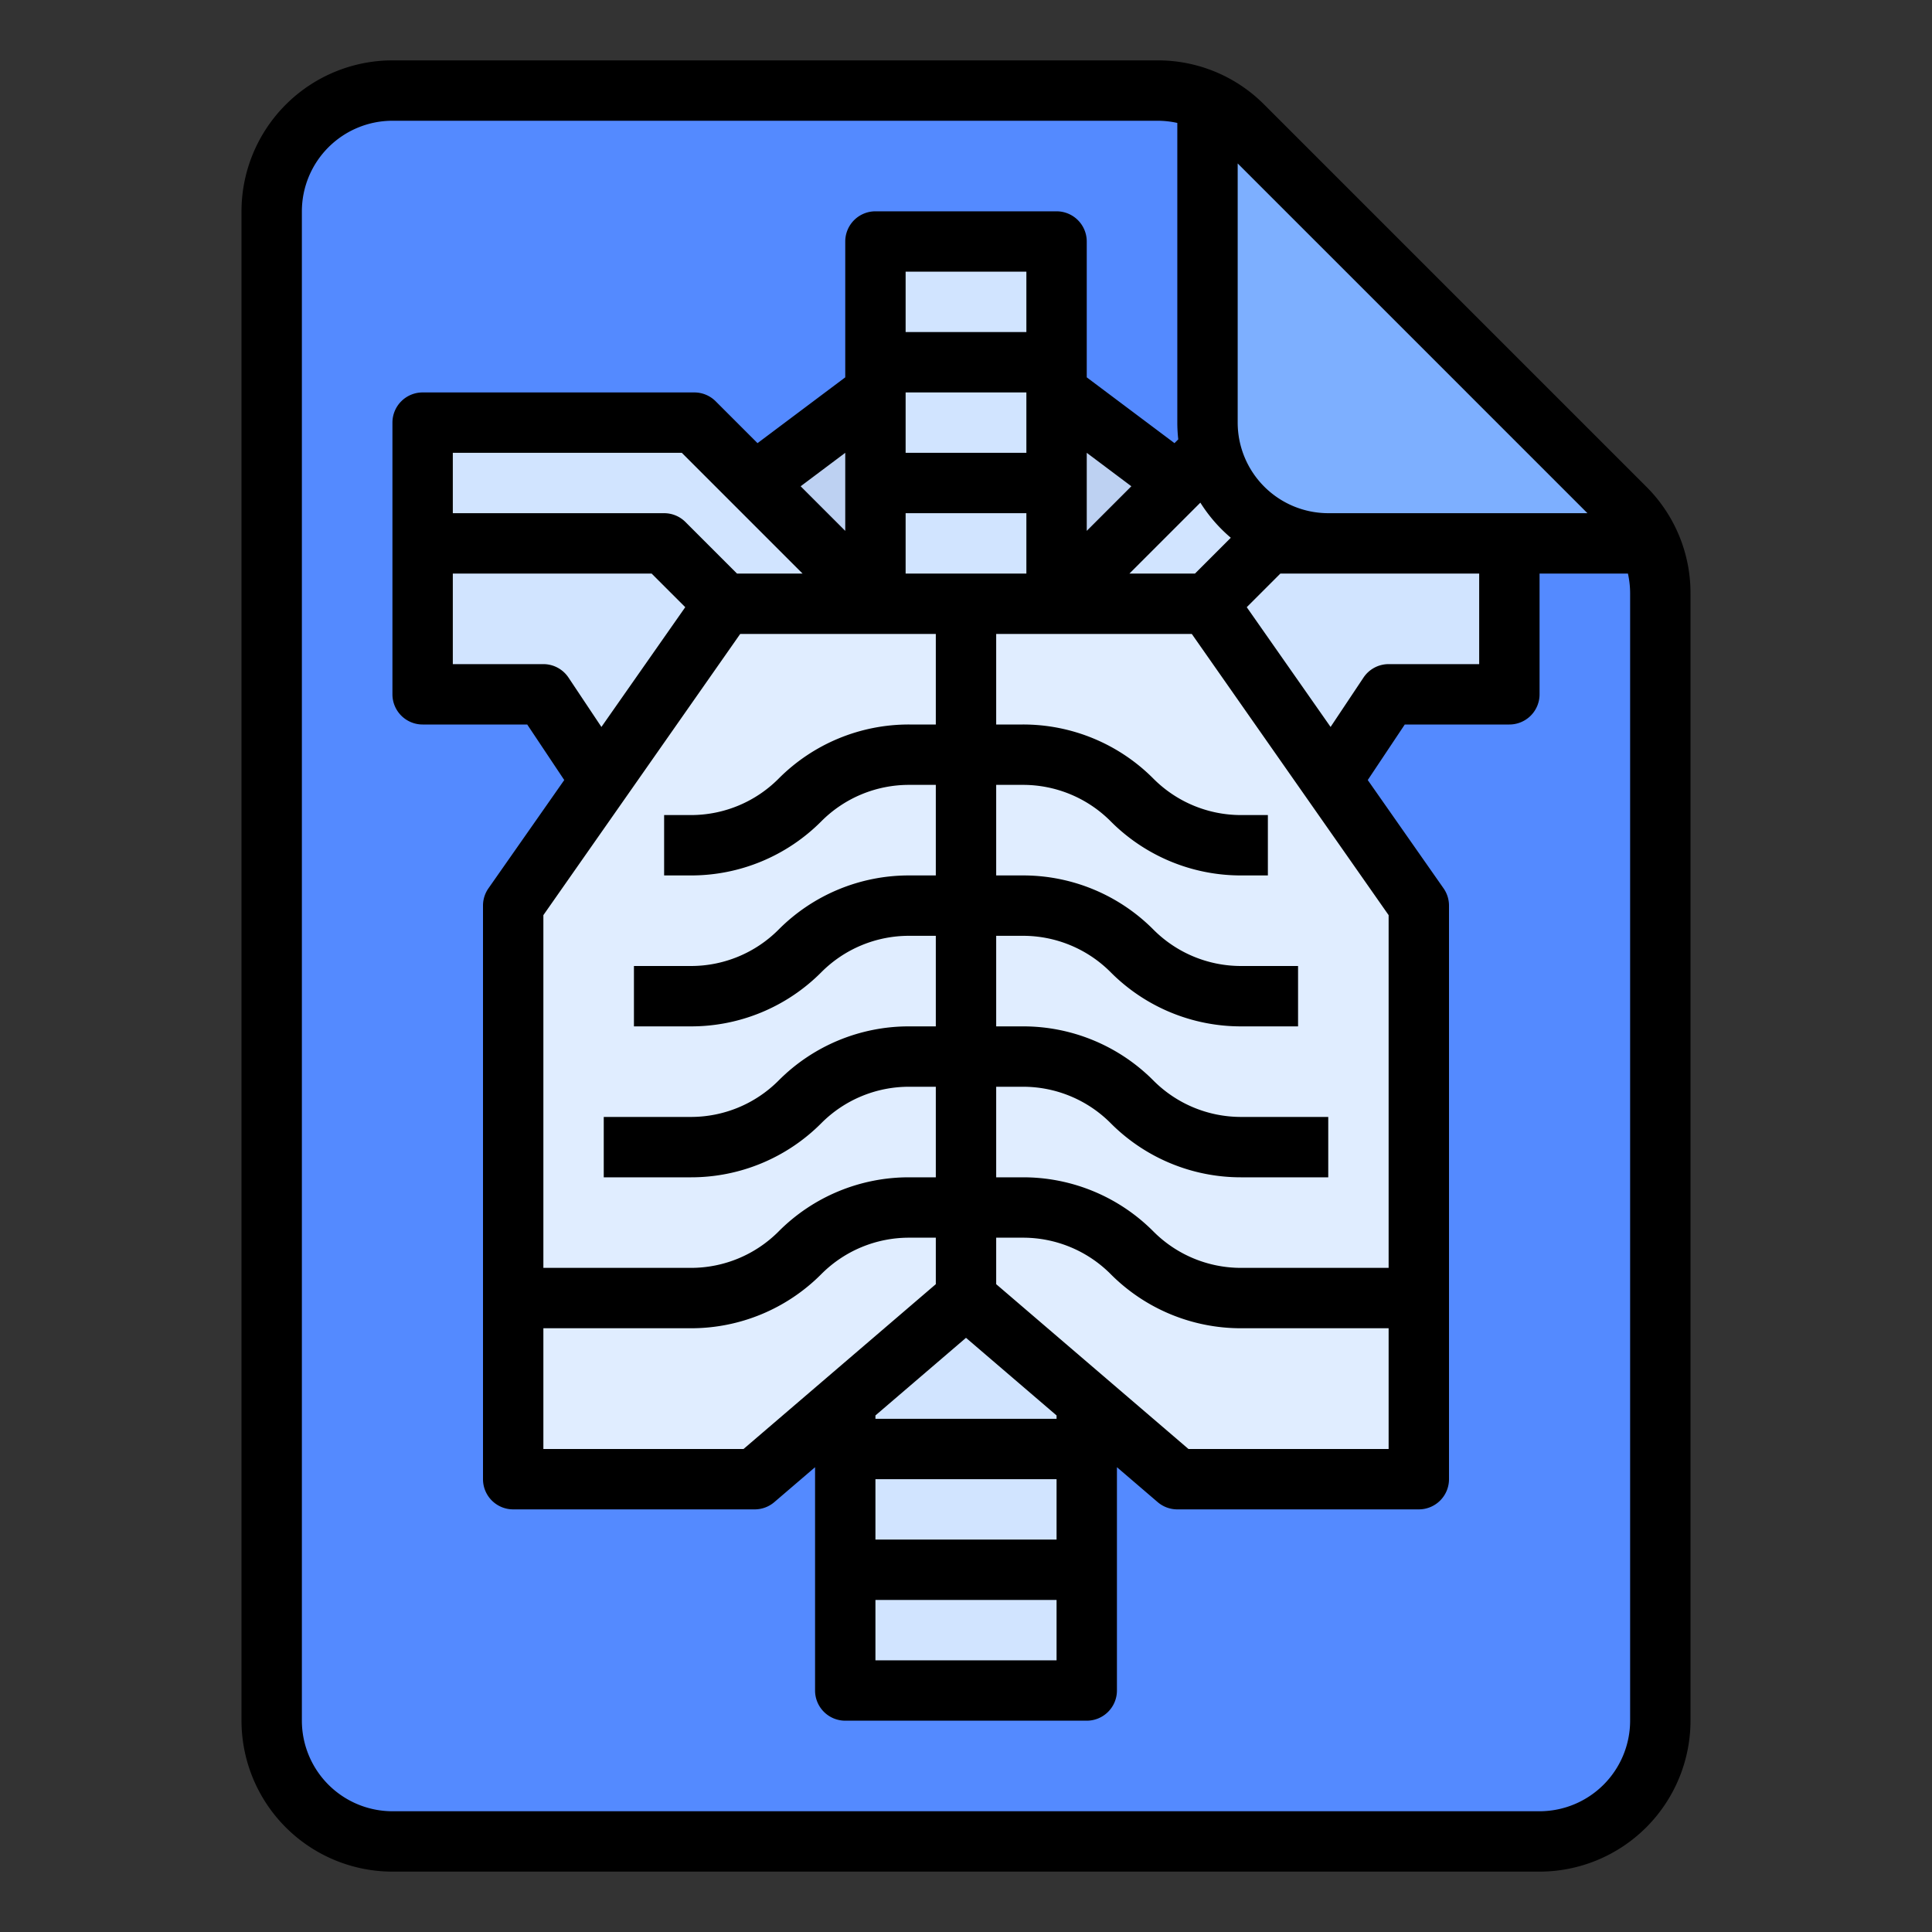 <?xml version="1.0"?>
<svg xmlns="http://www.w3.org/2000/svg" id="filled_outline" data-name="filled outline" viewBox="0 0 512 512" width="512" height="512"><rect x="0" y="0" width="512" height="512" fill="#333333" stroke="none"/><path d="M440,157.25V456a32.004,32.004,0,0,1-32,32H104a32.004,32.004,0,0,1-32-32V56a32.004,32.004,0,0,1,32-32H306.75a32.062,32.062,0,0,1,22.62,9.37L430.63,134.63A32.065,32.065,0,0,1,440,157.25Z" style="fill:#548aff"/><rect x="224" y="344" width="64" height="104" style="fill:#d1e4ff"/><polygon points="232 104 194.676 131.993 216 160 232 160 232 104" style="fill:#bdd1f2"/><polygon points="280 104 317.324 131.993 296 160 280 160 280 104" style="fill:#bdd1f2"/><polygon points="232 160 184 112 112 112 112 184 144 184 160 208 232 208 232 160" style="fill:#d1e4ff"/><polygon points="280 160 328 112 400 112 400 184 368 184 352 208 280 208 280 160" style="fill:#d1e4ff"/><polygon points="376 240 376 392 312 392 264 350.86 256 344 248 350.86 200 392 136 392 136 240 192 160 320 160 376 240" style="fill:#e0edff"/><rect x="232" y="64" width="48" height="96" style="fill:#d1e4ff"/><path d="M437.12,144H352a32.004,32.004,0,0,1-32-32V26.88a31.824,31.824,0,0,1,9.37,6.49L430.63,134.63A31.829,31.829,0,0,1,437.12,144Z" style="fill:#7dafff"/><path d="M335.029,27.716l0.0.001A39.734,39.734,0,0,0,306.745,16H104A40.046,40.046,0,0,0,64,56V456a40.046,40.046,0,0,0,40,40H408a40.046,40.046,0,0,0,40-40V157.255a39.744,39.744,0,0,0-11.716-28.285ZM420.687,136H352a24.027,24.027,0,0,1-24-24V43.314ZM150.656,179.562A7.999,7.999,0,0,0,144,176H120V152h52.687l8.911,8.911-22.217,31.738ZM316.686,152H299.314l18.794-18.794a40.305,40.305,0,0,0,8.067,9.305ZM280,376H232v-.892l24-20.571,24,20.571ZM256,152H240V136h32v16Zm-16-32V104h32v16Zm48,20.686v-20.686l11.82,8.865ZM272,88H240V72h32Zm-48,52.686-11.82-11.82L224,120ZM212.686,152H195.314l-13.657-13.657A8,8,0,0,0,176,136H120V120h60.687ZM196.165,168H248v24h-7.029a48.65,48.65,0,0,0-34.627,14.343A32.755,32.755,0,0,1,183.029,216H176v16h7.029a48.65,48.65,0,0,0,34.627-14.343A32.755,32.755,0,0,1,240.971,208H248v24h-7.029a48.65,48.65,0,0,0-34.627,14.343A32.755,32.755,0,0,1,183.029,256H168v16h15.029a48.65,48.65,0,0,0,34.627-14.343A32.755,32.755,0,0,1,240.971,248H248v24h-7.029a48.65,48.65,0,0,0-34.627,14.343A32.755,32.755,0,0,1,183.029,296H160v16h23.029a48.65,48.65,0,0,0,34.627-14.343A32.755,32.755,0,0,1,240.971,288H248v24h-7.029a48.65,48.65,0,0,0-34.627,14.343A32.755,32.755,0,0,1,183.029,336H144V242.521ZM144,352h39.029a48.65,48.65,0,0,0,34.627-14.343A32.755,32.755,0,0,1,240.971,328H248v12.32L197.041,384H144Zm88,72h48v16H232Zm48-16H232V392h48Zm-16-67.68V328h7.029a32.755,32.755,0,0,1,23.314,9.657A48.65,48.65,0,0,0,328.971,352H368v32H314.959ZM368,336H328.971a32.755,32.755,0,0,1-23.314-9.657A48.65,48.65,0,0,0,271.029,312H264V288h7.029a32.755,32.755,0,0,1,23.314,9.657A48.65,48.65,0,0,0,328.971,312H352V296H328.971a32.755,32.755,0,0,1-23.314-9.657A48.65,48.65,0,0,0,271.029,272H264V248h7.029a32.755,32.755,0,0,1,23.314,9.657A48.65,48.65,0,0,0,328.971,272H344V256H328.971a32.755,32.755,0,0,1-23.314-9.657A48.65,48.65,0,0,0,271.029,232H264V208h7.029a32.755,32.755,0,0,1,23.314,9.657A48.65,48.65,0,0,0,328.971,232H336V216h-7.029a32.755,32.755,0,0,1-23.314-9.657A48.65,48.65,0,0,0,271.029,192H264V168h51.835L368,242.521ZM352.619,192.649l-22.217-31.738L339.313,152H392v24H368a7.999,7.999,0,0,0-6.656,3.562ZM432,456a24.027,24.027,0,0,1-24,24H104a24.027,24.027,0,0,1-24-24V56a24.027,24.027,0,0,1,24-24H306.745A24.204,24.204,0,0,1,312,32.581V112a40.218,40.218,0,0,0,.252,4.435l-1.002,1.002L288,100V64a8,8,0,0,0-8-8H232a8,8,0,0,0-8,8V100l-23.249,17.437-11.094-11.094A8,8,0,0,0,184,104H112a8,8,0,0,0-8,8v72a8,8,0,0,0,8,8h27.719l9.813,14.719-20.085,28.693A7.999,7.999,0,0,0,128,240V392a8,8,0,0,0,8,8h64a8.004,8.004,0,0,0,5.207-1.926L216,388.823V448a8,8,0,0,0,8,8h64a8,8,0,0,0,8-8V388.823l10.793,9.251A8.004,8.004,0,0,0,312,400h64a8,8,0,0,0,8-8V240a7.999,7.999,0,0,0-1.446-4.588L362.469,206.719,372.281,192H400a8,8,0,0,0,8-8V152H431.419A24.189,24.189,0,0,1,432,157.255Z"/></svg>

